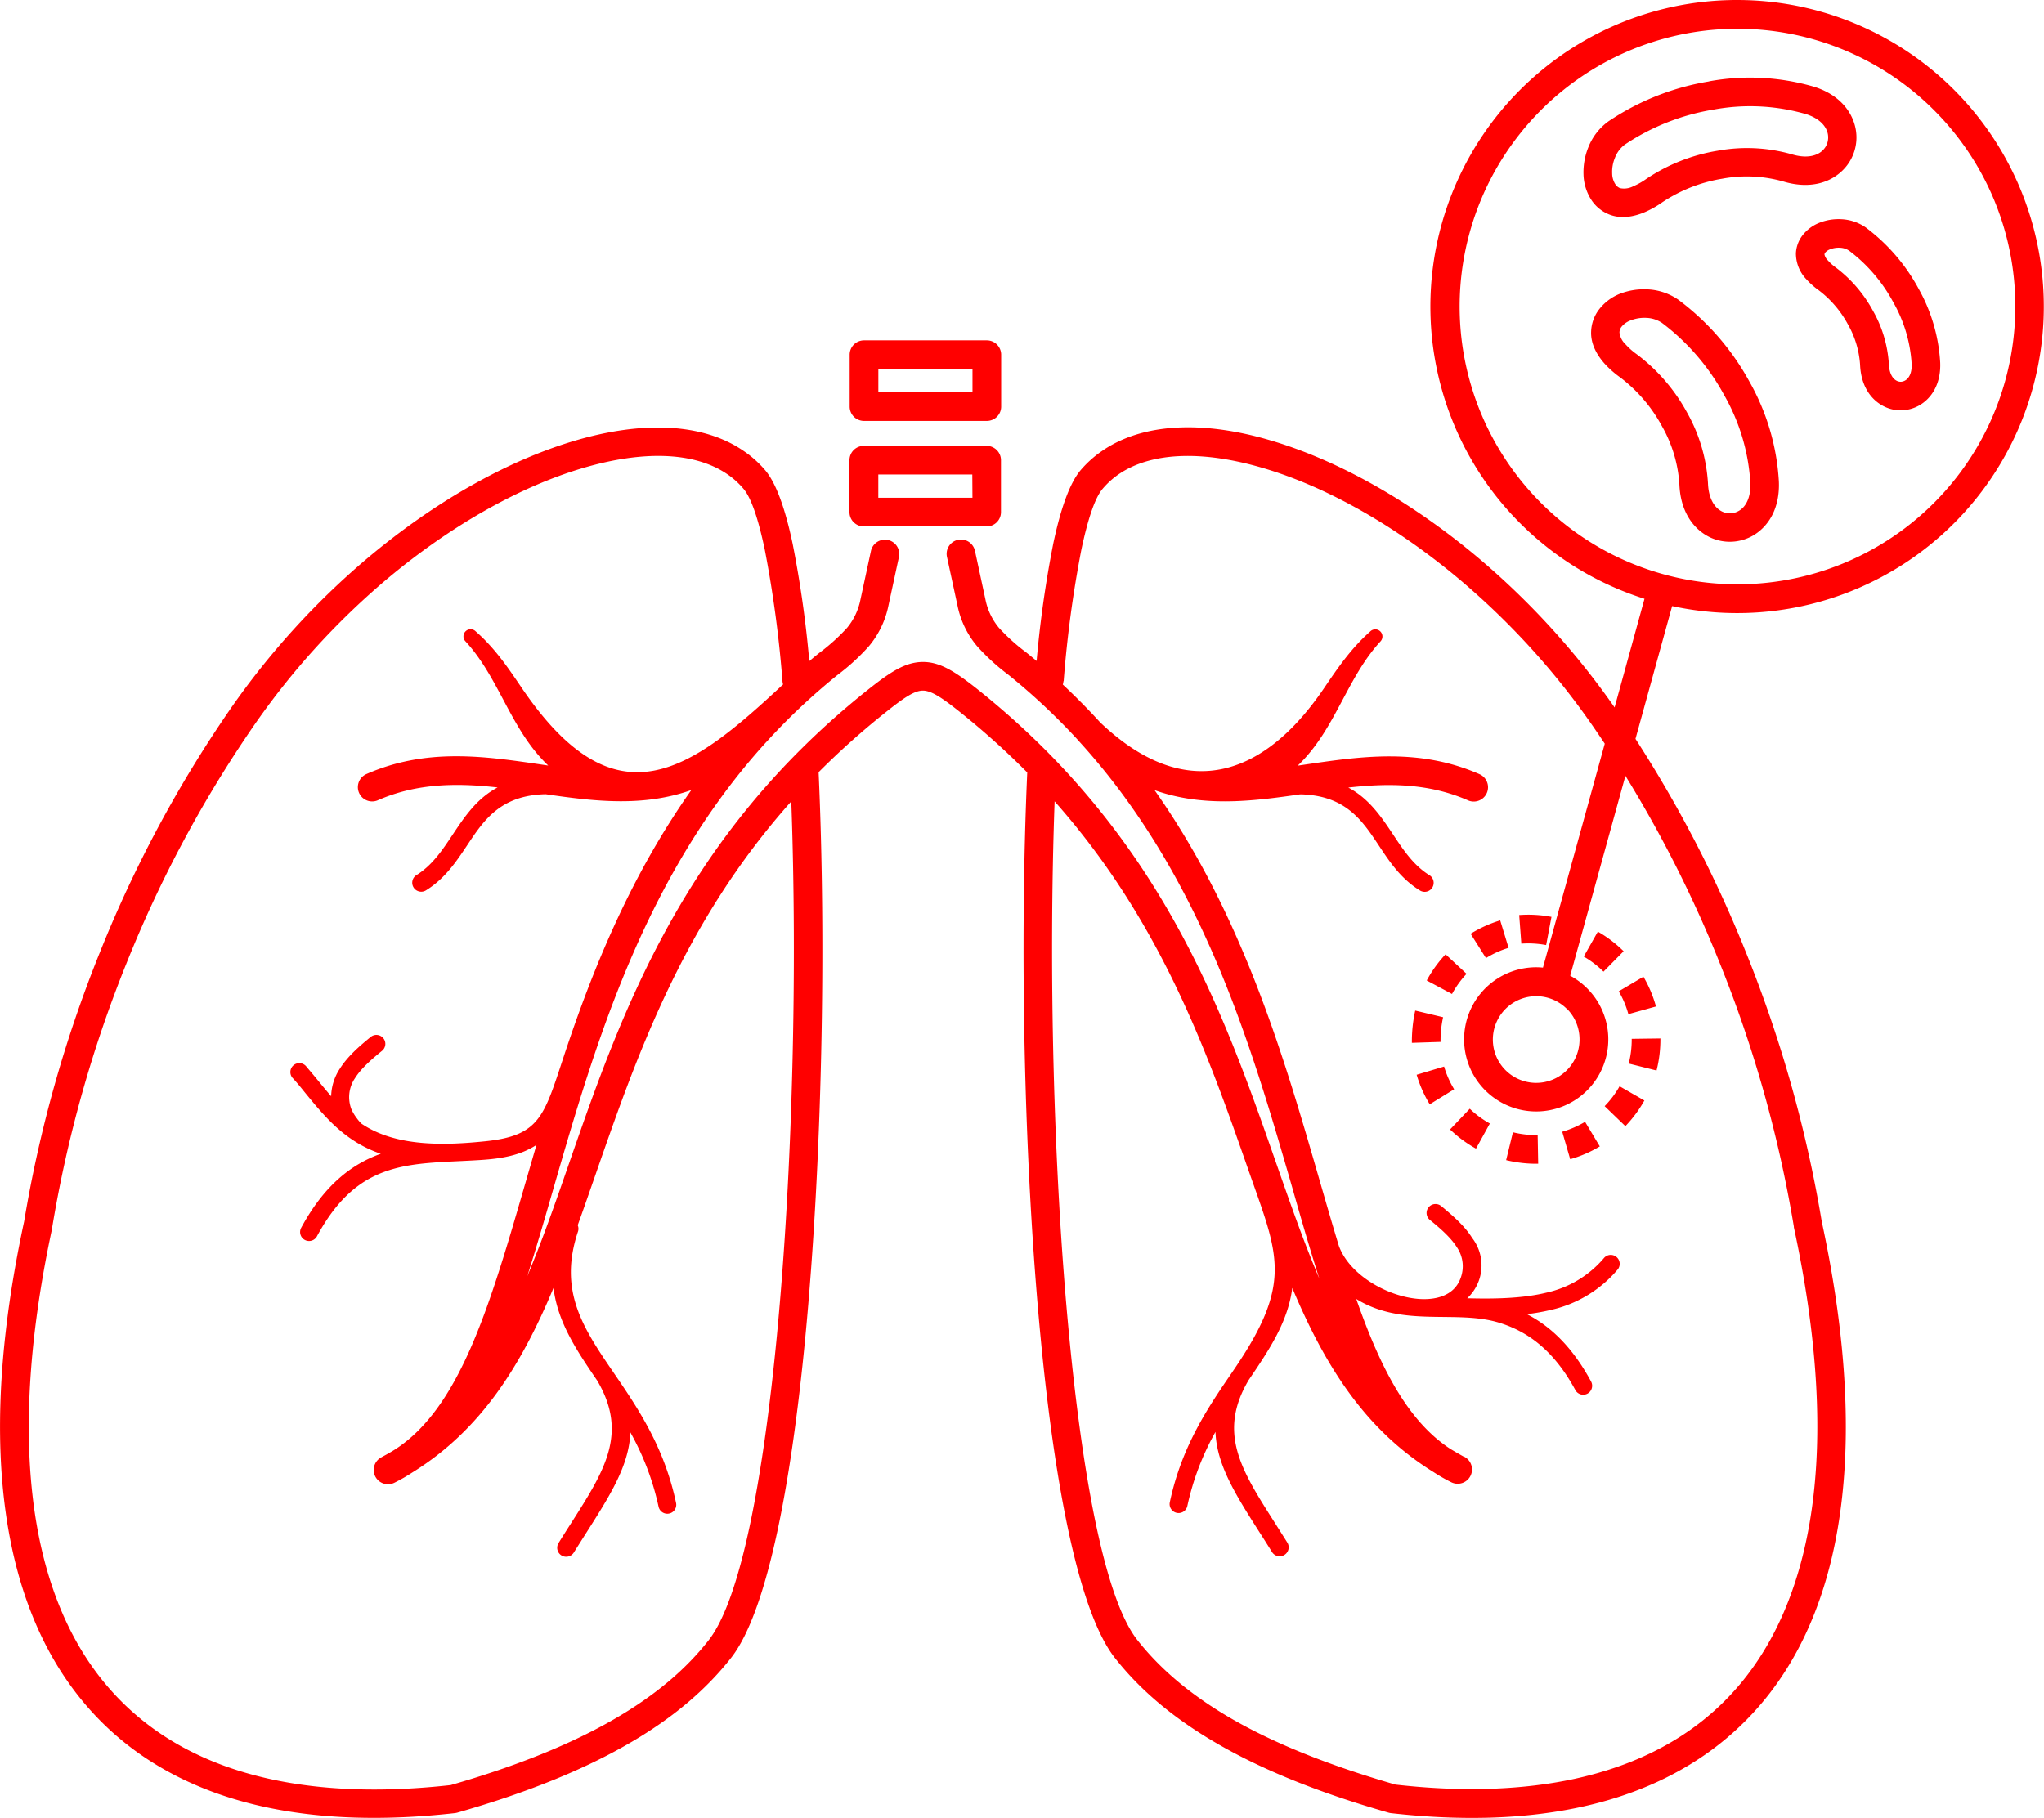 <svg xmlns="http://www.w3.org/2000/svg" viewBox="0 0 532.41 473.61"><defs><style>.cls-1{fill:red;}</style></defs><g id="Layer_2" data-name="Layer 2"><g id="Layer_1-2" data-name="Layer 1"><path class="cls-1" d="M277,177.48a3.54,3.54,0,0,1-.17.86q5.14,4.82,9.74,9.86c21.95,20.91,42.34,14.67,58.37-9,3.48-5.13,7-10.31,11.95-14.67a1.86,1.86,0,0,1,2.68,2.58c-4.18,4.54-7,9.88-9.83,15.17-3.26,6.12-6.48,12.19-11.72,17.19l1.76-.26c14.86-2.18,29.9-4.39,45.59,2.48a3.72,3.72,0,0,1-3,6.82c-10.3-4.51-20.76-4.48-31.17-3.33,5.47,2.92,8.61,7.65,11.77,12.39,2.62,3.94,5.25,7.89,9.34,10.43a2.33,2.33,0,0,1-2.44,4c-5-3.07-7.89-7.45-10.78-11.82-4.3-6.47-8.57-12.9-20.23-13.23a.71.71,0,0,1-.21,0c-12.73,1.85-25.33,3.36-37.91-1.09,23,32.61,33.75,69.66,43,101.72,1.7,5.88,3.35,11.58,5,17,4.51,12.34,27.78,19.44,31.71,8.4a8.77,8.77,0,0,0-.94-8c-1.62-2.58-4.33-4.93-7.06-7.16a2.33,2.33,0,1,1,2.94-3.62c3,2.49,6.08,5.13,8.06,8.3a11.71,11.71,0,0,1-1.27,15.73c8.56.25,15.24-.14,20.67-1.47a27.37,27.37,0,0,0,15-9.08,2.33,2.33,0,0,1,3.52,3.05A31.87,31.87,0,0,1,404,341.26a55,55,0,0,1-6.29,1.11c6,3.07,11.76,8.36,16.73,17.56a2.33,2.33,0,1,1-4.11,2.2c-5.71-10.56-12.64-15.32-19.82-17.53-11.23-3.47-25.07,1.36-37.24-6.19,6.21,17.79,13.38,31.81,24.5,39.06,1.12.68,2.28,1.34,3.46,2l.09,0a3.73,3.73,0,0,1-3.26,6.71,42.43,42.43,0,0,1-4.6-2.63c-18-11.1-28.4-27.91-36.85-48-1.14,8.83-5.94,16-11.37,24-8.12,13.71-1.93,23.44,6.71,37,1.1,1.75,2.25,3.54,3.37,5.33a2.33,2.33,0,0,1-4,2.45c-1.17-1.89-2.27-3.61-3.34-5.28-6.07-9.54-11.06-17.36-11.38-26a69,69,0,0,0-7.33,19.3,2.33,2.33,0,0,1-4.56-1c3.11-14.65,10-24.74,16.19-33.77l.38-.57a.61.61,0,0,1,.07-.1c15.58-22.81,11.57-29.93,4-51.6-10.68-30.56-22.74-65.06-50.65-96.54-1.55,43.13-.4,95.6,3.76,139,3.66,38.14,9.53,69,17.78,79.48,5.85,7.44,13.8,14.31,24.65,20.57s24.89,12,42.59,17.11c17.62,2,33.18,1.4,46.61-1.49,18.38-4,32.81-12.33,43.18-24.72s16.85-29.07,19.14-49.42c2.23-19.81.55-43.12-5.16-69.58a.59.59,0,0,0,0-.17,325.84,325.84,0,0,0-19.32-68.69,320.32,320.32,0,0,0-24.55-48.74L409,254.2a19,19,0,0,1,4.41,3.29A18.78,18.78,0,1,1,400.15,252a17,17,0,0,1,1.75.09L418,193.74c-1.08-1.62-2.17-3.22-3.28-4.83a195,195,0,0,0-34.12-37.59c-17.17-14.52-35.35-24.58-51.53-29.36-15.59-4.61-29.13-4.32-37.78,1.67a21.35,21.35,0,0,0-4.1,3.74c-2,2.36-3.84,7.88-5.52,15.82a299.4,299.4,0,0,0-4.61,34.25Zm127.12,61.39a32,32,0,0,0-8.41-.48l.56,7.45a25.41,25.41,0,0,1,6.46.37l1.39-7.34ZM225.05,88.67h32a3.73,3.73,0,0,1,3.73,3.74v13.52a3.73,3.73,0,0,1-3.73,3.73h-32a3.73,3.73,0,0,1-3.73-3.73V92.41A3.73,3.73,0,0,1,225.05,88.67Zm28.26,7.47H228.79v6h24.52Zm244.62-1.43a36.8,36.8,0,0,0-4.8-16A41.26,41.26,0,0,0,481.64,65.3a4.64,4.64,0,0,0-2.44-.76,6,6,0,0,0-2.47.4,2.93,2.93,0,0,0-1.33.9.82.82,0,0,0-.17.48,3.1,3.1,0,0,0,.91,1.55A11.64,11.64,0,0,0,478,69.56a35,35,0,0,1,9.83,11.35A32,32,0,0,1,492,94.83c.1,2.48,1,3.9,2.14,4.42a2.24,2.24,0,0,0,1.08.2,2.36,2.36,0,0,0,1-.31c1.05-.58,1.82-2,1.73-4.44Zm1.73-19.64a44.35,44.35,0,0,1,5.71,19.34c.24,5.59-2.23,9.39-5.52,11.24a9.86,9.86,0,0,1-4.39,1.24A9.55,9.55,0,0,1,491,106c-3.44-1.58-6.23-5.19-6.49-10.89a24.43,24.43,0,0,0-3.19-10.63,27.55,27.55,0,0,0-7.63-8.89,19.42,19.42,0,0,1-3.12-2.77A9.71,9.71,0,0,1,467.79,66a8.29,8.29,0,0,1,1.58-4.51A10.38,10.38,0,0,1,474,58a13.54,13.54,0,0,1,5.54-.89A12.08,12.08,0,0,1,486,59.27a48.92,48.92,0,0,1,13.67,15.81Zm-43.74,50.65A52.33,52.33,0,0,0,449.14,103,58.61,58.61,0,0,0,432.9,84.12a7.84,7.84,0,0,0-4.13-1.31,9.91,9.91,0,0,0-4,.65,5.44,5.44,0,0,0-2.44,1.72,2.47,2.47,0,0,0-.5,1.43,5.06,5.06,0,0,0,1.61,3.12,17.33,17.33,0,0,0,2.85,2.53,47.22,47.22,0,0,1,13.12,15.17A42.75,42.75,0,0,1,444.89,126c.16,4,1.79,6.41,3.76,7.31a4.6,4.6,0,0,0,4.19-.17c1.87-1,3.26-3.51,3.09-7.41Zm-.25-26.32a59.6,59.6,0,0,1,7.68,26c.31,7.1-2.77,11.89-6.87,14.2a12.11,12.11,0,0,1-10.93.45c-4.3-2-7.8-6.55-8.11-13.78A35,35,0,0,0,432.88,111,39.42,39.42,0,0,0,422,98.31a25.84,25.84,0,0,1-4.07-3.6c-1.92-2.17-3.64-5.06-3.48-8.42a10.06,10.06,0,0,1,1.9-5.46A12.88,12.88,0,0,1,422,76.51a17.34,17.34,0,0,1,7-1.13,15.25,15.25,0,0,1,8.15,2.7A66.07,66.07,0,0,1,455.67,99.4Zm14.44-69.76a52.36,52.36,0,0,0-23.7-1.1,58.53,58.53,0,0,0-23.17,9.12,7.73,7.73,0,0,0-2.6,3.48,9.42,9.42,0,0,0-.71,4,5.31,5.31,0,0,0,.83,2.87,2.63,2.63,0,0,0,1.19,1,5.17,5.17,0,0,0,3.49-.49,17.77,17.77,0,0,0,3.31-1.86,47,47,0,0,1,18.65-7.39,42.62,42.62,0,0,1,19.32.93c3.86,1.17,6.65.43,8.15-1.13A4.54,4.54,0,0,0,476,37.13a4.73,4.73,0,0,0,.12-2.15c-.38-2.11-2.23-4.22-5.95-5.33Zm-25-8.44a59.38,59.38,0,0,1,27.09,1.31c6.81,2,10.34,6.55,11.17,11.19a12,12,0,0,1-3.19,10.46c-3.28,3.42-8.73,5.21-15.65,3.13a35,35,0,0,0-15.93-.73A39.67,39.67,0,0,0,433,52.69a25.46,25.46,0,0,1-4.76,2.66c-2.68,1.1-6,1.77-9.09.52a9.9,9.9,0,0,1-4.51-3.59,12.83,12.83,0,0,1-2.18-6.86,17.36,17.36,0,0,1,1.24-7A15.2,15.2,0,0,1,419,31.58a66.08,66.08,0,0,1,26.2-10.37ZM452.55,0a79.86,79.86,0,1,1-17,157.9L426,192.49a324.79,324.79,0,0,1,28.79,55.66,334,334,0,0,1,19.73,70.1c5.87,27.23,7.59,51.34,5.28,71.94C477.38,412,470.4,430,459,443.57s-27.28,22.91-47.35,27.23c-14.3,3.08-30.76,3.66-49.31,1.57a4.25,4.25,0,0,1-.62-.12c-18.38-5.25-33-11.24-44.54-17.93-11.76-6.78-20.41-14.27-26.79-22.41-9.21-11.72-15.56-43.94-19.33-83.39-4.43-46.16-5.47-102.56-3.49-147.27a203.81,203.81,0,0,0-17.71-15.9c-4.62-3.67-7.35-5.46-9.54-5.43s-5,1.94-9.63,5.65a201.78,201.78,0,0,0-17.46,15.6c2,44.72.95,101.16-3.48,147.34-3.78,39.46-10.13,71.68-19.32,83.4-6.39,8.14-15,15.62-26.8,22.41C152.06,461,137.48,467,119.1,472.24a4,4,0,0,1-.62.12c-18.55,2.08-35,1.51-49.31-1.56-20.06-4.32-35.89-13.55-47.34-27.23S3.45,412,1,390.18c-2.31-20.6-.59-44.7,5.28-71.94A333.31,333.31,0,0,1,26,248.15a321.64,321.64,0,0,1,34-63.44,202.6,202.6,0,0,1,35.44-39.06c18-15.2,37.1-25.76,54.23-30.82,17.72-5.25,33.52-4.64,44.11,2.71a27.78,27.78,0,0,1,5.56,5c2.82,3.34,5.2,10,7.12,19.11a286.28,286.28,0,0,1,4.34,30.59c.9-.76,1.82-1.52,2.74-2.25a51,51,0,0,0,7.09-6.41,16.56,16.56,0,0,0,3.51-7.43l2.73-12.66a3.73,3.73,0,0,1,7.29,1.58l-2.73,12.65a23.85,23.85,0,0,1-5.09,10.62,55.41,55.41,0,0,1-8.13,7.46,164.66,164.66,0,0,0-18.08,16.94,4,4,0,0,1-.39.44.43.43,0,0,1-.1.09c-32,35.13-44.72,79.17-55.47,116.33-2.31,8-4.53,15.66-6.84,22.9,3.85-9.15,7.29-19,10.88-29.37,13.66-39.3,29.54-85,77.83-123.41,5.95-4.73,9.76-7.17,14.15-7.26s8.28,2.24,14.29,7c48.16,38.39,64.15,84.1,77.89,123.44,3.73,10.65,7.28,20.83,11.28,30.21-2.38-7.43-4.66-15.32-7-23.54-10.74-37.17-23.49-81.19-55.48-116.33l-.1-.1a3.16,3.16,0,0,1-.38-.44,166.55,166.55,0,0,0-18.08-16.94,54.51,54.51,0,0,1-8.14-7.46,23.65,23.65,0,0,1-5.08-10.61l-2.74-12.66a3.73,3.73,0,0,1,7.29-1.58l2.73,12.66a16.66,16.66,0,0,0,3.51,7.43,50,50,0,0,0,7.1,6.41c.92.74,1.84,1.49,2.73,2.25a288.87,288.87,0,0,1,4.34-30.59c1.93-9.15,4.3-15.78,7.12-19.11a28.68,28.68,0,0,1,5.56-5c10.59-7.34,26.38-8,44.11-2.71,17.14,5.07,36.26,15.63,54.24,30.82a202.45,202.45,0,0,1,35.18,38.69L428.35,156A79.86,79.86,0,0,1,452.52,0Zm51.18,28.67a72.37,72.37,0,1,0,21.21,51.19,72.17,72.17,0,0,0-21.21-51.19Zm-113,211.12a32.57,32.57,0,0,0-7.67,3.48l4,6.34a24.45,24.45,0,0,1,5.89-2.67l-2.18-7.14Zm-14.18,8.82a32.13,32.13,0,0,0-4.92,6.83l6.58,3.52a25.15,25.15,0,0,1,3.79-5.25l-5.47-5.09Zm-7.92,14.67a37.38,37.38,0,0,0-.87,8.4l7.47-.24h0a28.14,28.14,0,0,1,.66-6.43l-7.26-1.73ZM369,280a32.34,32.34,0,0,0,3.41,7.7l6.36-3.92a24.85,24.85,0,0,1-2.62-5.92L369,280Zm8.69,14.24a32.39,32.39,0,0,0,6.77,5l3.61-6.54a24.94,24.94,0,0,1-5.23-3.85l-5.15,5.41Zm14.62,8a33.13,33.13,0,0,0,8.35.94l-.14-7.47a25,25,0,0,1-6.44-.73l-1.77,7.26ZM409,302a32,32,0,0,0,7.71-3.34l-3.84-6.4a25.17,25.17,0,0,1-5.95,2.58L409,302Zm14.32-8.56a33.09,33.09,0,0,0,5-6.73L421.86,283a24.91,24.91,0,0,1-3.89,5.18l5.38,5.19Zm8.17-14.55a32.69,32.69,0,0,0,1-8.35l-7.47.1a25,25,0,0,1-.78,6.44l7.24,1.81Zm-.15-16.67a32.11,32.11,0,0,0-3.27-7.76l-6.43,3.8a24.73,24.73,0,0,1,2.51,5.95l7.19-2Zm-8.43-14.4a32.36,32.36,0,0,0-6.71-5.11l-3.68,6.5h0a25.54,25.54,0,0,1,5.15,3.93Zm-14.81,15a11.29,11.29,0,1,0,3.33,8A11.25,11.25,0,0,0,408.13,262.8ZM225,116.16h32a3.73,3.73,0,0,1,3.73,3.73v13.52a3.73,3.73,0,0,1-3.73,3.74H225a3.73,3.73,0,0,1-3.73-3.74V119.89A3.73,3.73,0,0,1,225,116.16Zm28.26,7.46H228.78v6.06H253.3Zm-167,161.94a13.59,13.59,0,0,1,2.25-7.12c2-3.17,5-5.81,8.06-8.3a2.33,2.33,0,0,1,2.94,3.62c-2.73,2.23-5.44,4.57-7.06,7.16a8.77,8.77,0,0,0-.94,8A11.83,11.83,0,0,0,93,291.4a9.57,9.57,0,0,0,1.19,1.36c9,6.07,21.64,5.66,32.27,4.56,14-1.46,15.19-6.33,20.26-21.7,7.69-23.34,17.67-47.6,33.35-69.79-12.58,4.45-25.18,2.95-37.91,1.09l-.21,0c-11.65.34-15.93,6.77-20.22,13.23-2.91,4.36-5.81,8.73-10.79,11.82a2.33,2.33,0,1,1-2.44-4c4.09-2.54,6.72-6.49,9.34-10.43,3.16-4.74,6.29-9.47,11.77-12.39-10.42-1.15-20.88-1.18-31.17,3.33a3.72,3.72,0,0,1-3-6.82c15.68-6.88,30.73-4.66,45.59-2.48l1.77.26c-5.25-5-8.48-11.08-11.73-17.19-2.82-5.29-5.65-10.63-9.83-15.17a1.86,1.86,0,0,1,2.68-2.58c5,4.36,8.47,9.54,11.95,14.67,24.68,36.41,44.07,21.56,68.11-.87a3.2,3.2,0,0,1-.17-.87,304,304,0,0,0-4.61-34.25c-1.68-8-3.53-13.47-5.53-15.82a21,21,0,0,0-4.1-3.73c-8.65-6-22.19-6.29-37.77-1.68-16.19,4.78-34.35,14.84-51.54,29.36A195,195,0,0,0,66.15,189a315.53,315.53,0,0,0-33.22,62,326.37,326.37,0,0,0-19.32,68.68,1.16,1.16,0,0,1,0,.18c-5.69,26.46-7.39,49.77-5.16,69.57,2.28,20.35,8.7,37,19.14,49.43s24.81,20.75,43.18,24.71c13.44,2.9,29,3.45,46.61,1.49C135,460,149,454.22,159.94,447.9s18.79-13.12,24.64-20.57c8.25-10.52,14.13-41.33,17.79-79.48,4.15-43.38,5.31-95.9,3.74-139.07-28.17,31.59-40.2,66.2-50.85,96.83-1.61,4.62-3.18,9.16-4.78,13.59a2.28,2.28,0,0,1,.07,1.65c-5.11,15.26,1.2,24.93,8.9,36.2a.71.71,0,0,1,.07.09l.38.57c6.18,9.05,13.07,19.13,16.18,33.77a2.33,2.33,0,1,1-4.55,1,69.46,69.46,0,0,0-7.33-19.3c-.33,8.61-5.31,16.44-11.39,26-1.06,1.67-2.16,3.4-3.33,5.27a2.33,2.33,0,0,1-4-2.44c1.11-1.8,2.26-3.6,3.37-5.33,8.63-13.54,14.82-23.26,6.71-37-5.47-8-10.28-15.24-11.39-24.12-8.42,20.1-18.78,36.95-36.84,48.1a43,43,0,0,1-4.58,2.62h0a3.72,3.72,0,0,1-3.37-6.64l.1-.06.09-.05c1.18-.63,2.34-1.28,3.46-2,17-11.08,24.74-37.93,34-69.94.89-3.06,1.78-6.17,2.71-9.32-4.19,2.76-9.2,3.6-14.63,3.94-17.86,1.15-31.48-.63-42.55,19.87a2.33,2.33,0,0,1-4.11-2.21c6.06-11.22,13.27-16.63,20.74-19.29-9.25-3.16-14.43-9.45-19.64-15.8-1-1.24-2-2.49-3.16-3.76a2.33,2.33,0,1,1,3.52-3c1.07,1.23,2.15,2.53,3.23,3.85s2.09,2.55,3.17,3.78Z"/></g></g></svg>